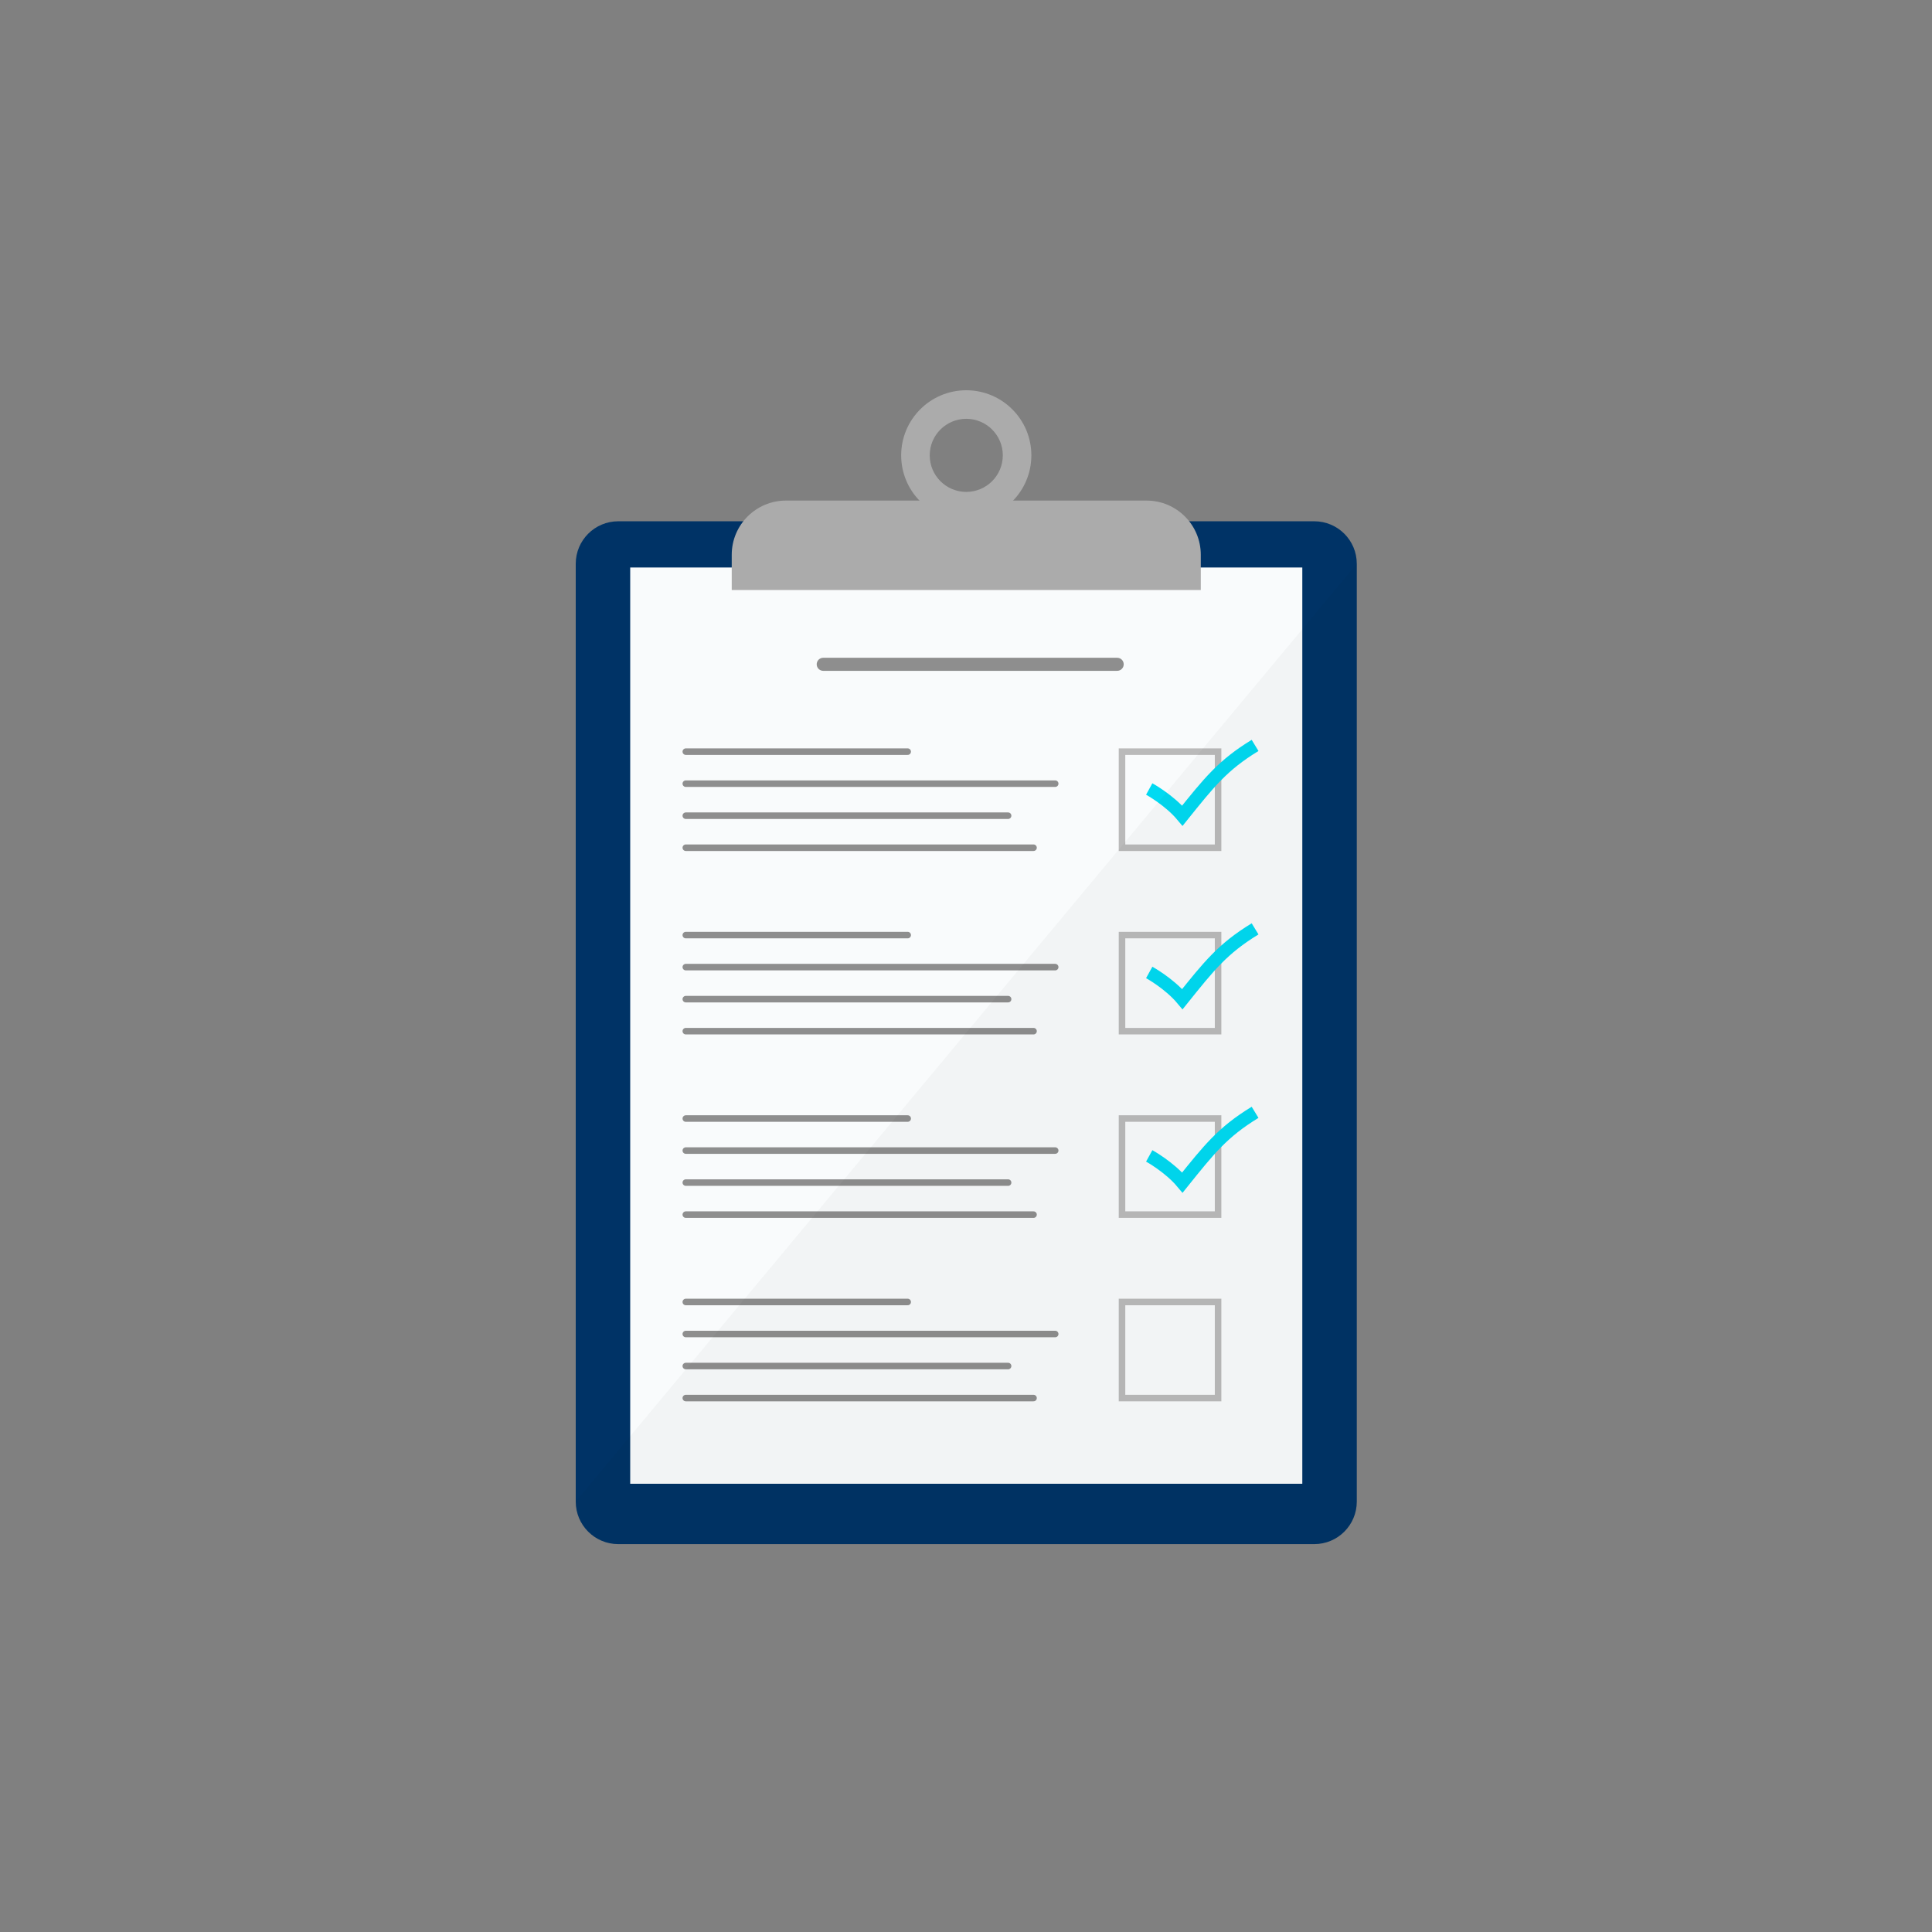 <svg width="500" height="500" viewBox="0 0 500 500" fill="none" xmlns="http://www.w3.org/2000/svg">
<rect x="0" y="0" width="500" height="500" fill="#808080" stroke="none"/>
<path d="M340.132 399.616H160.003C153.926 399.616 149 394.69 149 388.613V145.909C149 139.832 153.926 134.906 160.003 134.906H340.132C346.209 134.906 351.135 139.832 351.135 145.909V388.613C351.135 394.69 346.209 399.616 340.132 399.616Z" fill="#003366"/>
<path d="M337.036 146.869H163.098V383.995H337.036V146.869Z" fill="#F9FBFC"/>
<path d="M310.764 152.696H189.371V143.58C189.371 135.831 195.653 129.549 203.402 129.549H296.733C304.482 129.549 310.763 135.831 310.763 143.58V152.696H310.764Z" fill="#ABABAB"/>
<path d="M250.069 101C240.765 101 233.223 108.542 233.223 117.846C233.223 127.15 240.765 134.692 250.069 134.692C259.373 134.692 266.915 127.15 266.915 117.846C266.915 108.542 259.373 101 250.069 101ZM250.069 127.303C244.846 127.303 240.612 123.069 240.612 117.845C240.612 112.622 244.846 108.388 250.069 108.388C255.292 108.388 259.526 112.622 259.526 117.845C259.527 123.069 255.293 127.303 250.069 127.303Z" fill="#ABABAB"/>
<path d="M177.484 194.525H234.911" stroke="#8E8E8E" stroke-width="1.689" stroke-miterlimit="10" stroke-linecap="round"/>
<path d="M177.484 202.812H273.084" stroke="#8E8E8E" stroke-width="1.689" stroke-miterlimit="10" stroke-linecap="round"/>
<path d="M177.484 211.102H260.896" stroke="#8E8E8E" stroke-width="1.689" stroke-miterlimit="10" stroke-linecap="round"/>
<path d="M177.484 219.389H267.478" stroke="#8E8E8E" stroke-width="1.689" stroke-miterlimit="10" stroke-linecap="round"/>
<path d="M315.24 194.525H290.375V219.39H315.24V194.525Z" stroke="#BABABA" stroke-width="1.689" stroke-miterlimit="10" stroke-linecap="round"/>
<path d="M297.418 204.19C297.418 204.19 302.622 207.058 306.002 211.101C312.875 202.542 316.426 198.029 324.814 192.914" stroke="#00DAF2" stroke-width="3.377" stroke-miterlimit="10"/>
<path d="M177.484 242H234.911" stroke="#8E8E8E" stroke-width="1.689" stroke-miterlimit="10" stroke-linecap="round"/>
<path d="M177.484 250.289H273.084" stroke="#8E8E8E" stroke-width="1.689" stroke-miterlimit="10" stroke-linecap="round"/>
<path d="M177.484 258.578H260.896" stroke="#8E8E8E" stroke-width="1.689" stroke-miterlimit="10" stroke-linecap="round"/>
<path d="M177.484 266.865H267.478" stroke="#8E8E8E" stroke-width="1.689" stroke-miterlimit="10" stroke-linecap="round"/>
<path d="M315.24 242H290.375V266.865H315.24V242Z" stroke="#BABABA" stroke-width="1.689" stroke-miterlimit="10" stroke-linecap="round"/>
<path d="M297.418 251.667C297.418 251.667 302.622 254.535 306.002 258.578C312.875 250.019 316.426 245.506 324.814 240.391" stroke="#00DAF2" stroke-width="3.377" stroke-miterlimit="10"/>
<path d="M177.484 289.477H234.911" stroke="#8E8E8E" stroke-width="1.689" stroke-miterlimit="10" stroke-linecap="round"/>
<path d="M177.484 297.766H273.084" stroke="#8E8E8E" stroke-width="1.689" stroke-miterlimit="10" stroke-linecap="round"/>
<path d="M177.484 306.055H260.896" stroke="#8E8E8E" stroke-width="1.689" stroke-miterlimit="10" stroke-linecap="round"/>
<path d="M177.484 314.342H267.478" stroke="#8E8E8E" stroke-width="1.689" stroke-miterlimit="10" stroke-linecap="round"/>
<path d="M315.24 289.477H290.375V314.342H315.24V289.477Z" stroke="#BABABA" stroke-width="1.689" stroke-miterlimit="10" stroke-linecap="round"/>
<path d="M297.418 299.143C297.418 299.143 302.622 302.011 306.002 306.054C312.875 297.495 316.426 292.982 324.814 287.867" stroke="#00DAF2" stroke-width="3.377" stroke-miterlimit="10"/>
<path d="M177.484 336.953H234.911" stroke="#8E8E8E" stroke-width="1.689" stroke-miterlimit="10" stroke-linecap="round"/>
<path d="M177.484 345.24H273.084" stroke="#8E8E8E" stroke-width="1.689" stroke-miterlimit="10" stroke-linecap="round"/>
<path d="M177.484 353.529H260.896" stroke="#8E8E8E" stroke-width="1.689" stroke-miterlimit="10" stroke-linecap="round"/>
<path d="M177.484 361.818H267.478" stroke="#8E8E8E" stroke-width="1.689" stroke-miterlimit="10" stroke-linecap="round"/>
<path d="M315.24 336.953H290.375V361.818H315.24V336.953Z" stroke="#BABABA" stroke-width="1.689" stroke-miterlimit="10" stroke-linecap="round"/>
<path d="M213.051 171.92H289.125" stroke="#8E8E8E" stroke-width="3.377" stroke-miterlimit="10" stroke-linecap="round"/>
<path opacity="0.03" d="M340.132 399.617H160.003C153.926 399.617 149 394.691 149 388.614L351.135 145.91V388.614C351.135 394.691 346.209 399.617 340.132 399.617Z" fill="#1E1E1E"/>
</svg>
